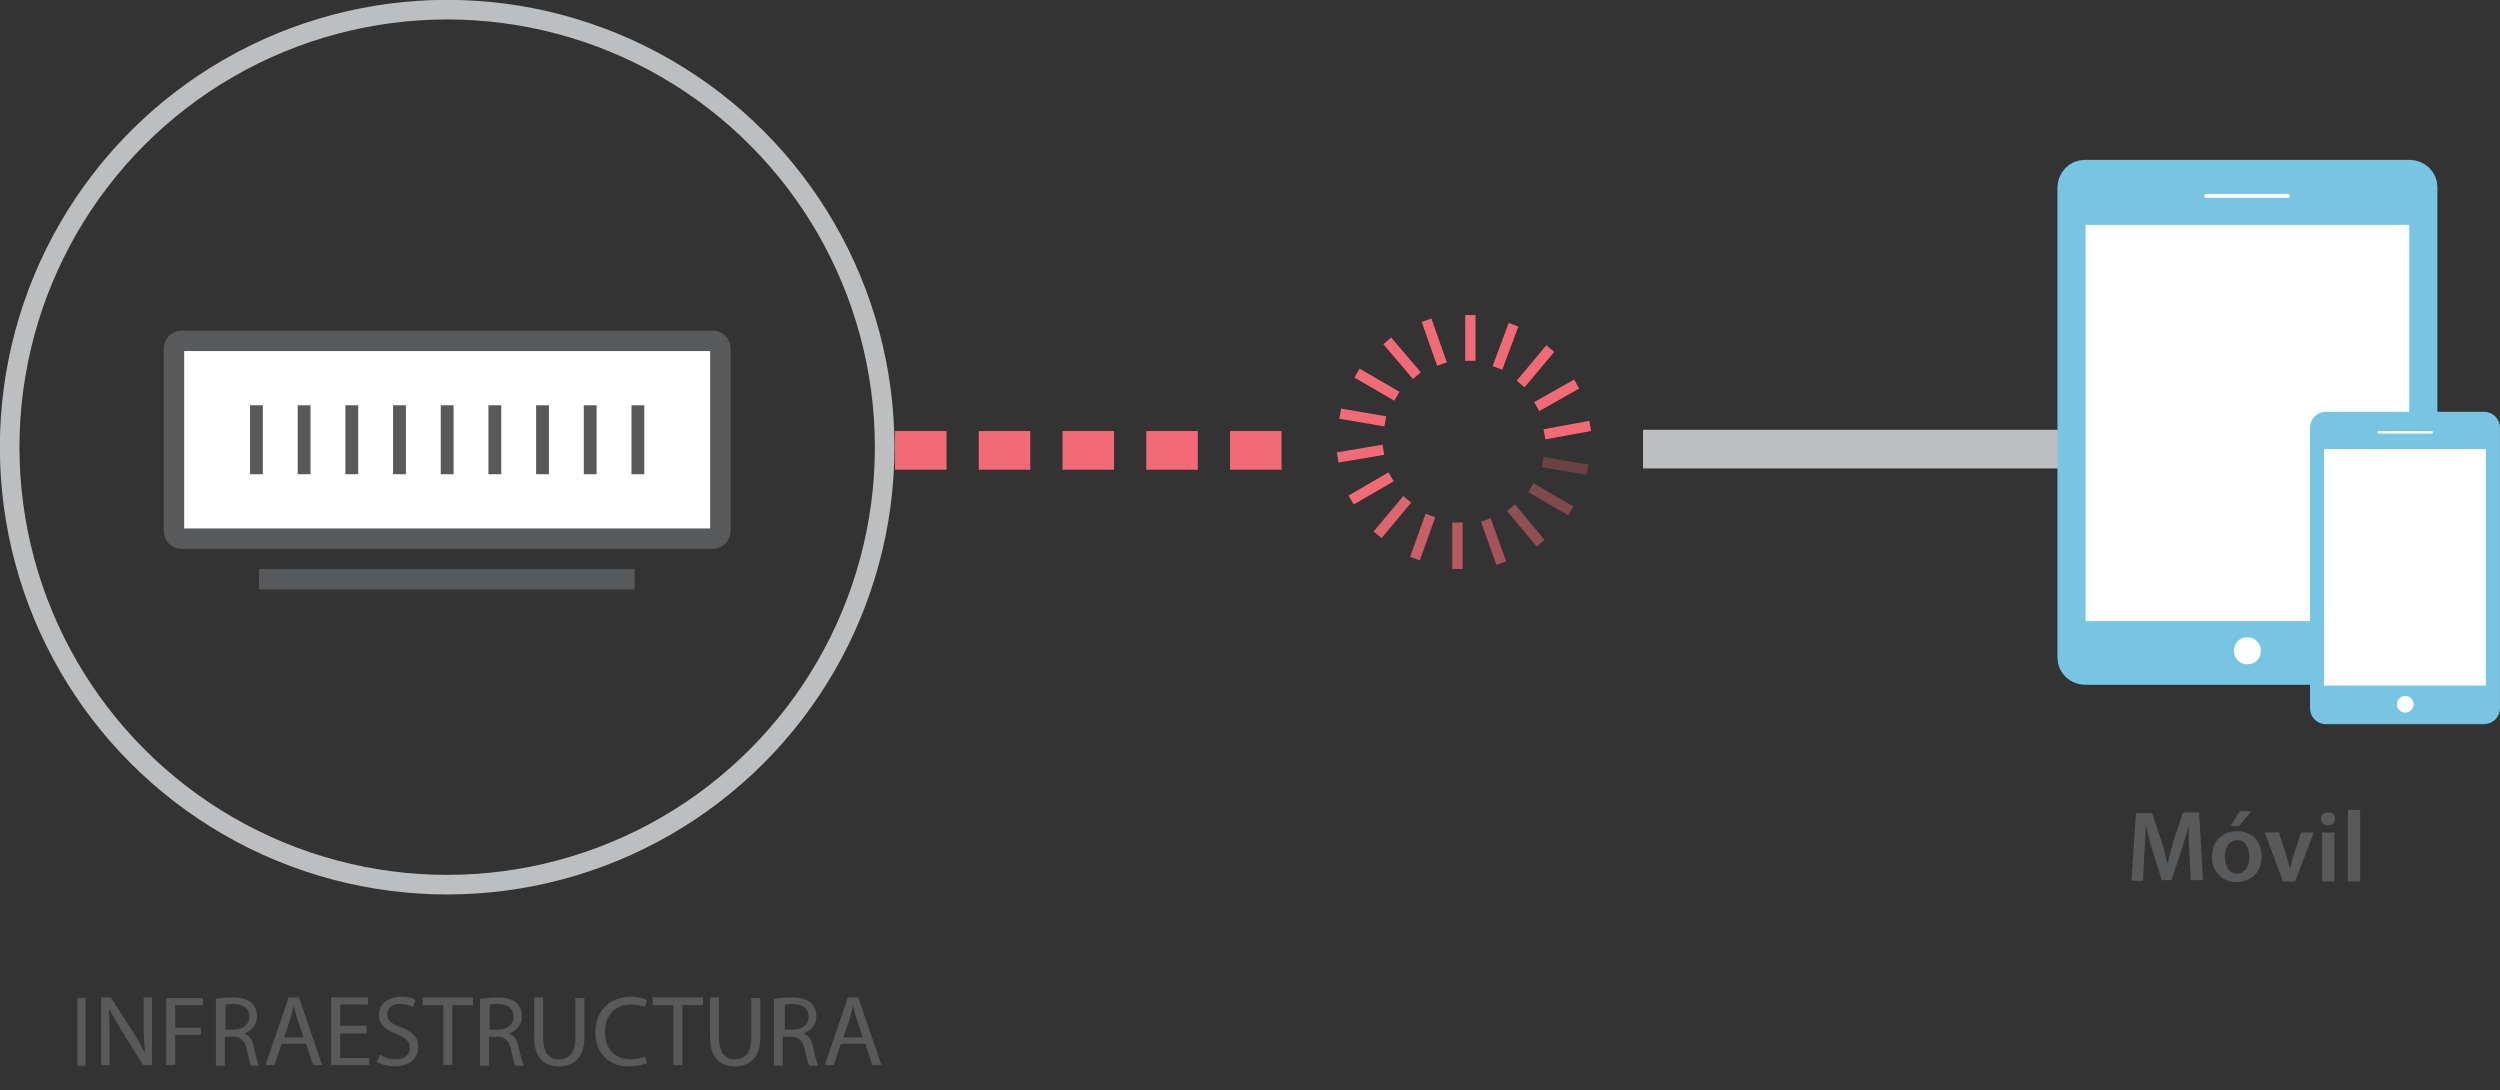 <?xml version="1.0" encoding="utf-8"?>
<!-- Generator: Adobe Illustrator 25.2.3, SVG Export Plug-In . SVG Version: 6.00 Build 0)  -->
<svg version="1.1" id="Layer_1" xmlns="http://www.w3.org/2000/svg" xmlns:xlink="http://www.w3.org/1999/xlink" x="0px" y="0px"
	 viewBox="0 0 388 169.2" style="enable-background:new 0 0 388 169.2;" xml:space="preserve">
<rect x="0" y="0" width="388" height="169.2" fill="#333333" stroke="none"/>
<style type="text/css">
	.st0{fill:none;stroke:#BCBEC0;stroke-width:3.04;stroke-miterlimit:10;}
	.st1{fill:#FFFFFF;stroke:#58595B;stroke-width:3.17;stroke-miterlimit:10;}
	.st2{fill:#58595B;stroke:#58595B;stroke-width:1.99;stroke-miterlimit:10;}
	.st3{fill:none;stroke:#58595B;stroke-width:3.17;stroke-miterlimit:10;}
	.st4{fill:#BCBEC0;}
	.st5{fill:none;stroke:#F16A75;stroke-width:1.6;stroke-miterlimit:10;}
	.st6{opacity:0.9;fill:none;stroke:#F16A75;stroke-width:1.6;stroke-miterlimit:10;enable-background:new    ;}
	.st7{opacity:0.8;fill:none;stroke:#F16A75;stroke-width:1.6;stroke-miterlimit:10;enable-background:new    ;}
	.st8{opacity:0.7;fill:none;stroke:#F16A75;stroke-width:1.6;stroke-miterlimit:10;enable-background:new    ;}
	.st9{opacity:0.6;fill:none;stroke:#F16A75;stroke-width:1.6;stroke-miterlimit:10;enable-background:new    ;}
	.st10{opacity:0.5;fill:none;stroke:#F16A75;stroke-width:1.6;stroke-miterlimit:10;enable-background:new    ;}
	.st11{opacity:0.4;fill:none;stroke:#F16A75;stroke-width:1.6;stroke-miterlimit:10;enable-background:new    ;}
	.st12{opacity:0.29;fill:none;stroke:#F16A75;stroke-width:1.6;stroke-miterlimit:10;enable-background:new    ;}
	.st13{fill:none;stroke:#F16A75;stroke-width:6;stroke-miterlimit:10;stroke-dasharray:8,5;}
	.st14{fill:#FFFFFF;stroke:#77C4E3;stroke-width:4.37;stroke-miterlimit:10;}
	.st15{fill:#77C4E3;}
	.st16{fill:#FFFFFF;}
	.st17{fill:#FFFFFF;stroke:#77C4E3;stroke-width:2.18;stroke-miterlimit:10;}
	.st18{enable-background:new    ;}
	.st19{fill:#58595B;}
</style>
<circle class="st0" cx="69.4" cy="69.4" r="67.9"/>
<path class="st1" d="M110.6,83.6H28.2c-0.7,0-1.2-0.5-1.2-1.2V54.1c0-0.7,0.5-1.2,1.2-1.2h82.4c0.7,0,1.2,0.5,1.2,1.2v28.2
	C111.9,83,111.3,83.6,110.6,83.6C110.6,83.6,110.6,83.6,110.6,83.6z"/>
<path class="st2" d="M69.4,62.9v10.7 M76.8,62.9v10.7 M84.2,62.9v10.7 M91.6,62.9v10.7 M39.8,62.9v10.7 M47.2,62.9v10.7 M54.6,62.9
	v10.7 M62,62.9v10.7 M99,62.9v10.7"/>
<path class="st3" d="M40.2,89.9h58.3"/>
<path class="st4" d="M255,66.7h66.2v6H255V66.7z"/>
<path class="st5" d="M228.2,48.9V56 M221.4,49.7l2.4,6.8 M215.3,52.9l4.6,5.4 M210.6,57.9l6.2,3.6 M208,64.2l7,1.2 M207.6,71
	l7.1-1.2 M209.7,77.6l6.2-3.6"/>
<path class="st6" d="M213.8,83l4.6-5.5"/>
<path class="st7" d="M219.6,86.7L222,80"/>
<path class="st8" d="M226.2,88.3v-7.2"/>
<path class="st9" d="M233,87.4l-2.4-6.7"/>
<path class="st10" d="M239.1,84.3l-4.6-5.5"/>
<path class="st11" d="M243.8,79.3l-6.2-3.6"/>
<path class="st12" d="M246.4,72.9l-7-1.2"/>
<path class="st5" d="M246.8,66.1l-7.1,1.3 M244.7,59.6l-6.2,3.5 M240.6,54.1l-4.6,5.5 M234.9,50.4l-2.5,6.7"/>
<path class="st13" d="M198.9,69.9h-62.5"/>
<path class="st14" d="M374,104.1h-50.4c-1.1,0-2.1-0.9-2.1-2c0,0,0-0.1,0-0.1V29.1c0-1.1,0.9-2.1,2-2.1c0,0,0.1,0,0.1,0H374
	c1.1,0,2.1,0.9,2.1,2c0,0,0,0.1,0,0.1V102C376.1,103.2,375.2,104.1,374,104.1z"/>
<path class="st15" d="M321.5,96.4h54.6v7.8h-54.6V96.4z M321.5,27.1h54.6v7.8h-54.6V27.1z"/>
<path class="st16" d="M350.9,101c0,1.2-0.9,2.1-2.1,2.1c-1.2,0-2.1-0.9-2.1-2.1c0-1.2,0.9-2.1,2.1-2.1
	C350,98.9,350.9,99.9,350.9,101 M355.4,30.4c0,0.1-0.1,0.3-0.2,0.3c0,0,0,0-0.1,0h-12.7c-0.2,0-0.3-0.1-0.3-0.3
	c0-0.2,0.1-0.3,0.3-0.3h12.7C355.3,30.1,355.4,30.3,355.4,30.4"/>
<path class="st17" d="M385.5,111.3H361c-0.8,0-1.4-0.6-1.4-1.4V66.4c0-0.8,0.6-1.4,1.4-1.4h24.5c0.8,0,1.4,0.6,1.4,1.4v43.5
	C386.9,110.7,386.3,111.3,385.5,111.3z"/>
<path class="st15" d="M359.8,106.4h26.9v4.7h-26.9V106.4z M359.8,65h26.9v4.7h-26.9V65z"/>
<path class="st16" d="M377.6,67.1c0,0.1-0.1,0.2-0.2,0.2h-8.2c-0.1,0-0.2-0.1-0.2-0.2c0-0.1,0.1-0.2,0.2-0.2h8.2
	C377.5,66.9,377.6,67,377.6,67.1 M374.6,109.3c0,0.7-0.6,1.3-1.3,1.3c-0.7,0-1.3-0.6-1.3-1.3s0.6-1.3,1.3-1.3l0,0
	C374,108,374.6,108.6,374.6,109.3"/>
<g class="st18">
	<path class="st19" d="M13.3,154.9v10.5H12v-10.5H13.3z"/>
	<path class="st19" d="M15.7,165.3v-10.5h1.5l3.4,5.3c0.8,1.2,1.4,2.3,1.9,3.4l0,0c-0.1-1.4-0.2-2.7-0.2-4.3v-4.4h1.3v10.5h-1.4
		l-3.3-5.3c-0.7-1.2-1.4-2.4-2-3.5l0,0c0.1,1.3,0.1,2.6,0.1,4.3v4.5H15.7z"/>
	<path class="st19" d="M25.9,154.9h5.6v1.1h-4.3v3.5h4v1.1h-4v4.7h-1.4V154.9z"/>
</g>
<g class="st18">
	<path class="st19" d="M33.5,155c0.7-0.1,1.7-0.2,2.6-0.2c1.4,0,2.4,0.3,3,0.9c0.5,0.5,0.8,1.2,0.8,2c0,1.4-0.9,2.3-2,2.7v0
		c0.8,0.3,1.3,1,1.5,2.1c0.3,1.5,0.6,2.5,0.8,2.9H39c-0.2-0.3-0.4-1.2-0.7-2.5c-0.3-1.4-0.9-2-2.1-2h-1.3v4.5h-1.4V155z M34.9,159.8
		h1.4c1.4,0,2.4-0.8,2.4-2c0-1.4-1-1.9-2.4-2c-0.7,0-1.1,0.1-1.3,0.1V159.8z"/>
</g>
<g class="st18">
	<path class="st19" d="M43.7,162l-1.1,3.3h-1.4l3.6-10.5h1.6l3.6,10.5h-1.4l-1.1-3.3H43.7z M47.1,161l-1-3c-0.2-0.7-0.4-1.3-0.5-1.9
		h0c-0.2,0.6-0.3,1.3-0.5,1.9l-1,3H47.1z"/>
	<path class="st19" d="M56.9,160.4h-4.1v3.8h4.5v1.1h-5.9v-10.5h5.7v1.1h-4.3v3.3h4.1V160.4z"/>
	<path class="st19" d="M59,163.7c0.6,0.4,1.5,0.7,2.4,0.7c1.4,0,2.2-0.7,2.2-1.8c0-1-0.6-1.5-2-2.1c-1.7-0.6-2.8-1.5-2.8-3
		c0-1.6,1.4-2.8,3.4-2.8c1.1,0,1.9,0.2,2.3,0.5l-0.4,1.1c-0.3-0.2-1-0.5-2-0.5c-1.4,0-2,0.9-2,1.6c0,1,0.6,1.5,2.1,2
		c1.8,0.7,2.7,1.5,2.7,3.1c0,1.6-1.2,3-3.7,3c-1,0-2.1-0.3-2.7-0.7L59,163.7z"/>
	<path class="st19" d="M68.8,156h-3.2v-1.2h7.8v1.2h-3.2v9.3h-1.4V156z"/>
	<path class="st19" d="M74.6,155c0.7-0.1,1.7-0.2,2.6-0.2c1.4,0,2.4,0.3,3,0.9c0.5,0.5,0.8,1.2,0.8,2c0,1.4-0.9,2.3-2,2.7v0
		c0.8,0.3,1.3,1,1.5,2.1c0.3,1.5,0.6,2.5,0.8,2.9H80c-0.2-0.3-0.4-1.2-0.7-2.5c-0.3-1.4-0.9-2-2.1-2h-1.3v4.5h-1.4V155z M75.9,159.8
		h1.4c1.4,0,2.4-0.8,2.4-2c0-1.4-1-1.9-2.4-2c-0.7,0-1.1,0.1-1.3,0.1V159.8z"/>
	<path class="st19" d="M84.3,154.9v6.2c0,2.4,1,3.3,2.4,3.3c1.6,0,2.6-1,2.6-3.3v-6.2h1.4v6.1c0,3.2-1.7,4.5-4,4.5
		c-2.1,0-3.8-1.2-3.8-4.5v-6.2H84.3z"/>
</g>
<g class="st18">
	<path class="st19" d="M100.4,165c-0.5,0.2-1.5,0.5-2.8,0.5c-3,0-5.2-1.9-5.2-5.3c0-3.3,2.2-5.5,5.5-5.5c1.3,0,2.1,0.3,2.5,0.5
		l-0.3,1.1c-0.5-0.2-1.2-0.4-2.1-0.4c-2.5,0-4.1,1.6-4.1,4.3c0,2.6,1.5,4.2,4,4.2c0.8,0,1.7-0.2,2.2-0.4L100.4,165z"/>
</g>
<g class="st18">
	<path class="st19" d="M104.5,156h-3.2v-1.2h7.8v1.2h-3.2v9.3h-1.4V156z"/>
	<path class="st19" d="M111.6,154.9v6.2c0,2.4,1,3.3,2.4,3.3c1.6,0,2.6-1,2.6-3.3v-6.2h1.4v6.1c0,3.2-1.7,4.5-4,4.5
		c-2.1,0-3.8-1.2-3.8-4.5v-6.2H111.6z"/>
</g>
<g class="st18">
	<path class="st19" d="M120.3,155c0.7-0.1,1.7-0.2,2.6-0.2c1.4,0,2.4,0.3,3,0.9c0.5,0.5,0.8,1.2,0.8,2c0,1.4-0.9,2.3-2,2.7v0
		c0.8,0.3,1.3,1,1.5,2.1c0.3,1.5,0.6,2.5,0.8,2.9h-1.4c-0.2-0.3-0.4-1.2-0.7-2.5c-0.3-1.4-0.9-2-2.1-2h-1.3v4.5h-1.4V155z
		 M121.7,159.8h1.4c1.4,0,2.4-0.8,2.4-2c0-1.4-1-1.9-2.4-2c-0.7,0-1.1,0.1-1.3,0.1V159.8z"/>
</g>
<g class="st18">
	<path class="st19" d="M130.5,162l-1.1,3.3H128l3.6-10.5h1.6l3.6,10.5h-1.4l-1.1-3.3H130.5z M133.9,161l-1-3
		c-0.2-0.7-0.4-1.3-0.5-1.9h0c-0.2,0.6-0.3,1.3-0.5,1.9l-1,3H133.9z"/>
</g>
<g class="st18">
	<path class="st19" d="M339.8,132.5c-0.1-1.4-0.1-3-0.1-4.4h0c-0.3,1.3-0.8,2.7-1.2,4l-1.5,4.5h-1.5l-1.4-4.5
		c-0.4-1.3-0.8-2.8-1.1-4.1h0c0,1.4-0.1,3-0.2,4.5l-0.2,4.2h-1.8l0.7-10.5h2.5l1.4,4.2c0.4,1.2,0.7,2.5,1,3.6h0
		c0.3-1.1,0.6-2.4,1-3.7l1.4-4.2h2.5l0.6,10.5H340L339.8,132.5z"/>
</g>
<g class="st18">
	<path class="st19" d="M351,132.9c0,2.8-2,4-3.9,4c-2.1,0-3.8-1.5-3.8-3.9c0-2.5,1.6-4,3.9-4C349.5,129,351,130.6,351,132.9z
		 M345.3,133c0,1.5,0.7,2.6,1.9,2.6c1.1,0,1.9-1.1,1.9-2.6c0-1.2-0.5-2.6-1.8-2.6C345.8,130.4,345.3,131.7,345.3,133z M349.4,125.9
		l-1.9,2.3h-1.3l1.4-2.3H349.4z"/>
</g>
<g class="st18">
	<path class="st19" d="M353.7,129.2l1.2,3.8c0.2,0.7,0.4,1.3,0.5,1.9h0c0.1-0.6,0.3-1.2,0.5-1.9l1.2-3.8h2l-2.9,7.6h-1.9l-2.8-7.6
		H353.7z"/>
	<path class="st19" d="M362.4,127.1c0,0.6-0.4,1-1.1,1c-0.6,0-1.1-0.5-1.1-1c0-0.6,0.4-1,1.1-1C362,126,362.4,126.5,362.4,127.1z
		 M360.4,136.8v-7.6h1.9v7.6H360.4z"/>
	<path class="st19" d="M364.4,125.7h1.9v11.1h-1.9V125.7z"/>
</g>
</svg>
